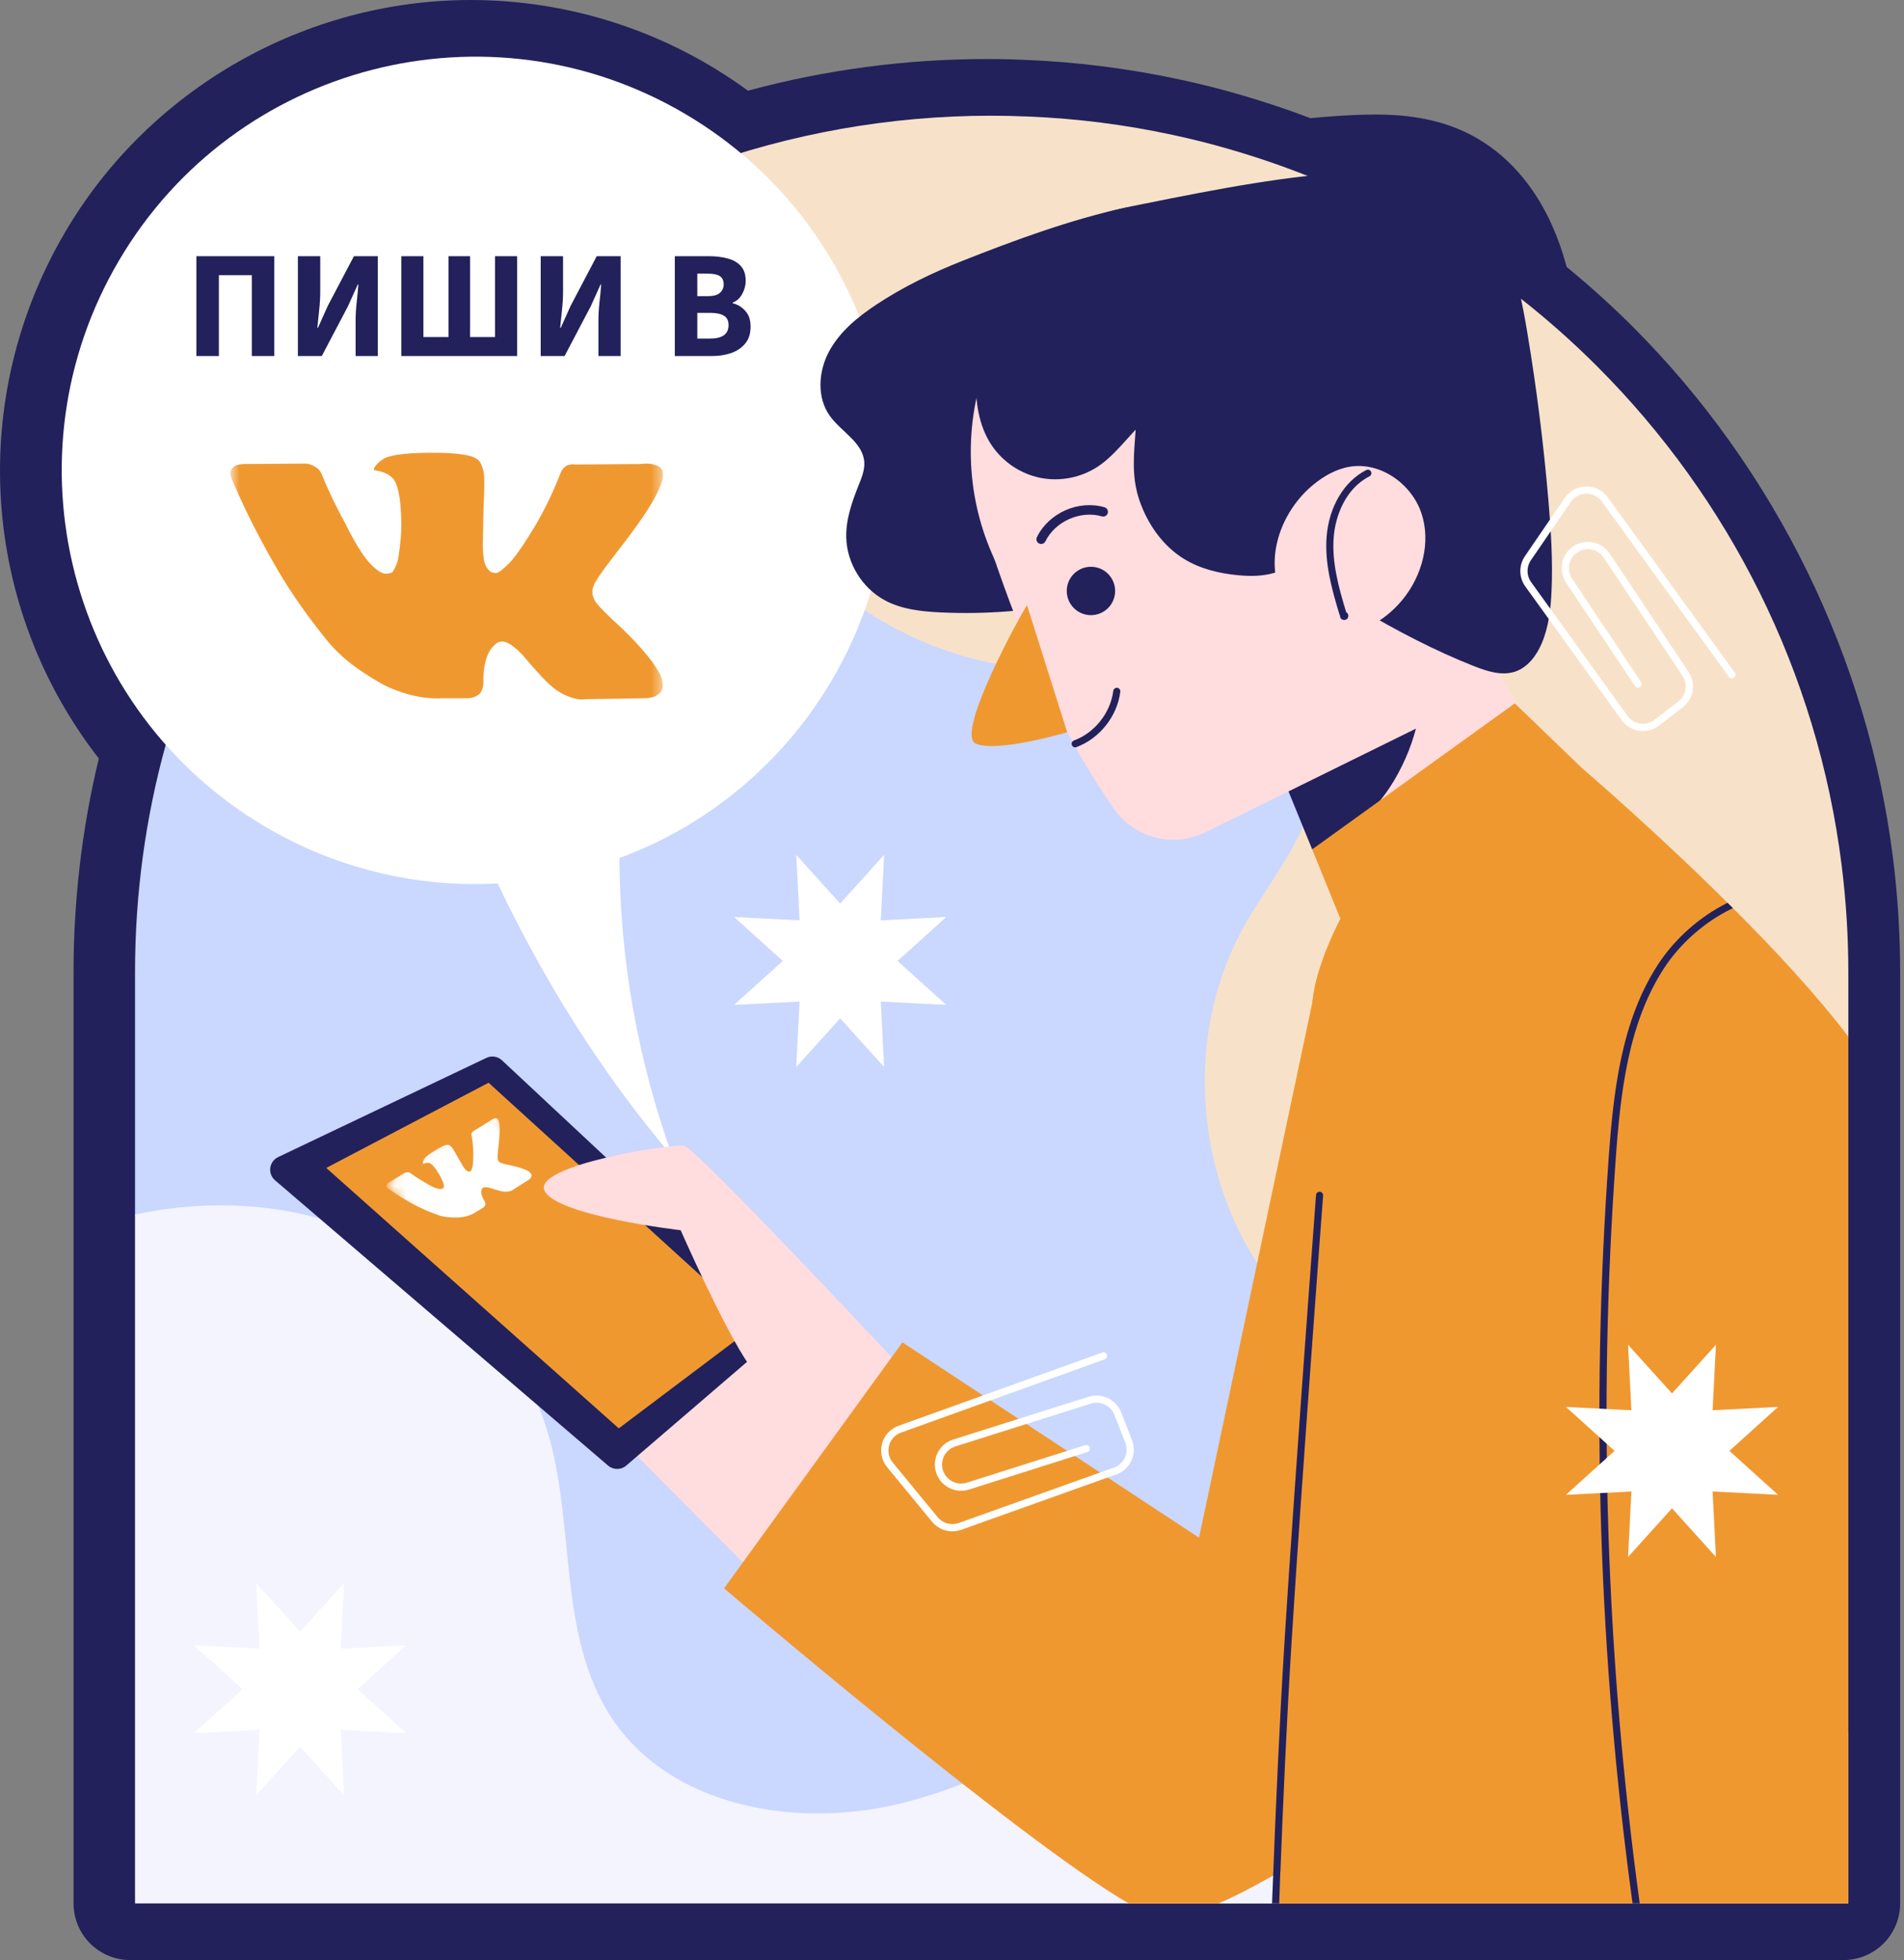 <svg width="171" height="176" viewBox="0 0 171 176" fill="none" xmlns="http://www.w3.org/2000/svg">
<rect x="0" y="0" width="171" height="176" fill="#808080" stroke="none"/>
<g clip-path="url(#clip0_30025_15250)">
<path d="M11.694 176C10.344 176 9.05 175.464 8.095 174.509C7.141 173.555 6.605 172.261 6.605 170.911V87.326C6.605 80.803 7.368 74.351 8.875 68.11C-1.705 54.49 -2.981 35.813 5.885 20.782C13.444 7.962 27.396 0 42.295 0C51.242 0.008 59.955 2.86 67.176 8.143C74.171 6.254 81.385 5.299 88.63 5.301C89.823 5.301 91.018 5.328 92.183 5.383C96.767 5.567 101.421 6.16 105.986 7.145C107.802 7.533 109.604 7.987 111.387 8.507C113.517 9.122 115.621 9.824 117.694 10.61C118.981 10.484 120.271 10.39 121.563 10.331C122.199 10.301 122.835 10.286 123.472 10.284C125.677 10.284 128.97 10.474 132.114 12.116C135.247 13.751 137.775 16.583 139.424 20.305C139.924 21.435 140.342 22.628 140.707 23.975C142.768 25.66 144.744 27.445 146.63 29.324C159.484 42.187 167.791 59.161 170.021 77.124C170.442 80.5 170.654 83.934 170.654 87.326V170.911C170.654 172.261 170.118 173.555 169.164 174.509C168.21 175.463 166.915 176 165.566 176H11.694Z" fill="#22215B"/>
<path d="M158.566 86.442L157.852 161.99L114.887 170.912H101.369L24.08 161.454L12.127 109.054V87.326C12.127 80.261 13.077 73.409 14.874 66.913C15.884 63.198 19.858 61.683 21.401 58.223C26.786 46.079 36.765 38.403 47.298 30.541C54.066 25.486 58.897 22.624 67.123 20.003C74.484 17.663 80.235 14.467 88.376 14.467C89.487 14.467 90.489 15.13 91.591 15.181C96.018 15.359 98.994 14.631 103.2 15.538C104.905 15.903 106.904 17.555 108.558 18.038C111.001 18.742 112.468 20.32 114.809 21.253C124.596 25.154 133.209 28.758 140.528 36.077C152.324 47.882 156.225 60.637 158.388 78.048C158.778 81.186 158.566 83.203 158.566 86.442Z" fill="#CAD7FF"/>
<path d="M166.001 87.326V93.051L160.352 118.769C158.647 119.719 162.515 125.489 160.675 126.142C155.349 128.033 149.625 128.635 143.977 128.44C133.698 128.093 123.08 124.862 116.016 117.398C107.586 108.502 105.737 94.034 111.656 83.306C113.327 80.278 115.532 77.548 116.949 74.393C118.365 71.238 118.874 67.396 117.101 64.428C115.846 62.325 113.599 60.96 111.249 60.247C105.856 58.627 100.072 60.111 94.441 60.077C80.151 59.993 66.836 48.942 63.537 35.034C61.782 27.647 62.917 20.583 65.708 13.994C74.323 11.261 83.351 10.067 92.38 10.465C96.742 10.643 101.08 11.196 105.347 12.119C107.051 12.484 108.739 12.908 110.393 13.391C112.826 14.093 115.223 14.914 117.576 15.851C127.276 19.724 136.085 25.533 143.467 32.923C155.264 44.728 163.244 60.341 165.407 77.752C165.802 80.928 166.001 84.125 166.001 87.326Z" fill="#F7E2C9"/>
<path d="M61.564 10.245C79.234 20.668 85.108 43.44 74.686 61.11C70.363 68.462 63.631 74.094 55.63 77.052C55.679 86.198 57.295 95.267 60.408 103.867C54.124 96.504 48.881 88.132 44.697 79.327C37.387 79.734 30.121 77.96 23.82 74.232C6.153 63.808 0.278 41.036 10.701 23.367C21.122 5.697 43.895 -0.177 61.564 10.245Z" fill="white"/>
<path d="M166.001 155.57V170.912H12.127V109.054C16.477 108.129 20.955 107.951 25.357 108.672C36.042 110.428 45.923 118.001 49.111 128.347C51.741 136.862 50.019 146.759 54.903 154.205C60.187 162.262 71.517 164.237 80.88 161.939C90.243 159.641 98.376 154.035 106.949 149.608C115.99 144.944 125.887 141.509 136.055 141.407C146.232 141.314 156.731 144.893 163.541 152.449C164.431 153.432 165.253 154.475 166.001 155.57Z" fill="#F4F4FF"/>
<path d="M47.164 120.642L67.517 141.104L80.293 124.215L64.486 109.815L47.164 120.642Z" fill="#FFDCDE"/>
<path d="M24.702 105.982L54.612 131.599C55.082 132.001 55.774 132.001 56.243 131.598L69.667 120.074C69.801 119.959 69.909 119.818 69.985 119.658C70.06 119.499 70.101 119.326 70.105 119.15C70.109 118.973 70.075 118.798 70.007 118.636C69.938 118.474 69.836 118.327 69.707 118.207L45.08 95.205C44.896 95.033 44.665 94.921 44.416 94.882C44.167 94.843 43.913 94.881 43.685 94.989L24.978 103.898C24.79 103.988 24.627 104.123 24.504 104.292C24.381 104.461 24.302 104.658 24.275 104.865C24.247 105.072 24.272 105.283 24.346 105.478C24.421 105.673 24.544 105.846 24.702 105.982Z" fill="#22215B"/>
<path d="M29.3 104.871L55.572 128.256L67.842 119.018L43.88 97.221L29.3 104.871Z" fill="#F09830"/>
<path d="M80.112 121.905C80.112 121.905 62.538 103.103 61.455 102.886C60.372 102.67 47.922 104.619 48.896 106.892C49.87 109.166 61.13 110.465 61.13 110.465C61.13 110.465 65.135 119.559 67.3 122.59C69.466 125.622 76.602 133.769 76.602 133.769L80.112 121.905ZM139.295 68.202C139.295 68.202 137.565 78.022 129.771 80.474C121.977 82.933 120.383 82.5 120.383 82.5L117.847 76.267L118.177 64.997L112.445 63.012L130.491 53.623L139.295 68.202Z" fill="#FFDCDE"/>
<path d="M124.801 70.73C123.046 73.375 120.663 75.063 117.847 76.267L114.04 66.938C118.543 64.589 123.521 61.808 127.719 59.255C128.05 63.298 127.023 67.336 124.801 70.729V70.73ZM78.717 27.343C77.032 28.458 75.409 29.783 74.455 31.565C73.501 33.345 73.345 35.67 74.511 37.32C75.531 38.762 77.488 39.712 77.619 41.472C77.673 42.188 77.389 42.882 77.123 43.549C76.516 45.065 75.957 46.649 76.003 48.282C76.067 50.587 77.439 52.812 79.47 53.904C80.99 54.721 82.763 54.91 84.486 54.991C88.584 55.183 92.706 54.851 96.72 54.004C98.839 53.556 100.969 52.948 102.764 51.737C104.844 50.334 106.349 48.191 107.314 45.876C108.28 43.56 108.739 41.065 109.045 38.574C109.491 34.944 109.619 31.217 108.74 27.666C107.991 24.643 105.056 17.785 101.04 18.655C96.171 19.709 91.076 21.585 86.447 23.417C83.756 24.482 81.134 25.744 78.717 27.343Z" fill="#22215B"/>
<path d="M126.244 56.741C135.179 47.806 135.179 33.319 126.244 24.384C117.309 15.449 102.822 15.449 93.887 24.384C84.952 33.319 84.952 47.806 93.887 56.741C102.822 65.676 117.309 65.676 126.244 56.741Z" fill="#FFDCDE"/>
<path d="M87.764 45.398C87.764 45.398 91.229 57.234 95.848 65.752C97.439 68.686 98.859 70.934 100.037 72.622C101.883 75.267 105.391 76.15 108.285 74.725L132.658 62.72L130.059 37.892L87.764 45.398Z" fill="#FFDCDE"/>
<path d="M122.223 54.727C123.523 53.921 124.743 52.947 125.634 51.704C126.525 50.461 127.068 48.927 126.932 47.404C126.795 45.881 125.914 44.394 124.539 43.726C123.164 43.058 120.968 43.216 120.33 44.606C119.039 47.418 117.429 50.522 114.471 51.429C113.428 51.749 112.313 51.752 111.227 51.653C109.507 51.497 107.779 51.08 106.311 50.17C104.403 48.988 103.05 47.031 102.327 44.906C101.604 42.781 101.835 40.814 101.995 38.576L101.073 39.589C100.316 40.421 99.548 41.262 98.612 41.886C97.083 42.894 95.219 43.26 93.422 42.906C91.628 42.533 90.053 41.47 89.037 39.945C87.874 38.182 87.582 35.976 87.655 33.865C87.715 32.115 88.007 30.373 88.519 28.698C89.874 24.267 94.037 20.847 98.425 19.358C99.838 18.88 101.305 18.585 102.768 18.293C109.204 17.005 115.671 15.712 122.229 15.415C124.944 15.293 127.784 15.369 130.193 16.627C132.488 17.825 134.157 20 135.206 22.367C136.255 24.734 136.742 27.306 137.168 29.86C138.005 34.871 138.639 39.914 139.068 44.977C139.296 47.664 139.466 50.363 139.346 53.057C139.274 54.664 139.092 56.293 138.463 57.773C137.994 58.874 137.207 59.926 136.072 60.306C134.862 60.71 133.546 60.272 132.359 59.806C128.916 58.45 125.401 56.62 122.223 54.727Z" fill="#22215B"/>
<path d="M92.238 54.348C91.805 54.925 85.743 65.896 87.619 66.762C89.496 67.628 95.847 65.752 95.847 65.752L92.238 54.348Z" fill="#F09830"/>
<path d="M99.739 51.792C100.077 52.259 100.215 52.841 100.123 53.41C100.031 53.979 99.718 54.488 99.25 54.825C98.783 55.162 98.201 55.3 97.633 55.209C97.064 55.117 96.555 54.803 96.218 54.336C95.88 53.869 95.742 53.287 95.834 52.718C95.925 52.149 96.239 51.64 96.707 51.303C97.174 50.966 97.755 50.828 98.324 50.919C98.893 51.011 99.402 51.325 99.739 51.792ZM99.435 46.192C99.386 46.268 99.313 46.325 99.228 46.357C99.143 46.388 99.05 46.391 98.963 46.366C97.043 45.806 94.772 46.81 93.888 48.606C93.838 48.707 93.75 48.784 93.644 48.821C93.537 48.857 93.421 48.85 93.319 48.8C93.218 48.75 93.141 48.663 93.105 48.556C93.068 48.45 93.076 48.333 93.125 48.232C94.2 46.049 96.865 44.87 99.2 45.551C99.264 45.57 99.323 45.603 99.371 45.649C99.419 45.694 99.456 45.75 99.479 45.812C99.502 45.875 99.51 45.941 99.502 46.007C99.495 46.073 99.472 46.137 99.435 46.192ZM96.556 67.108C96.483 67.107 96.412 67.08 96.356 67.032C96.299 66.984 96.262 66.918 96.249 66.845C96.236 66.772 96.248 66.698 96.284 66.633C96.32 66.569 96.378 66.519 96.446 66.492C98.317 65.802 99.74 64.008 99.985 62.029C99.998 61.947 100.041 61.873 100.108 61.823C100.174 61.773 100.257 61.75 100.339 61.76C100.421 61.77 100.496 61.812 100.548 61.877C100.6 61.942 100.625 62.024 100.616 62.107C100.343 64.317 98.756 66.319 96.666 67.087C96.631 67.101 96.594 67.108 96.556 67.108Z" fill="#22215B"/>
<path d="M114.922 53.04C113.669 49.726 115.194 45.804 117.922 43.544C118.885 42.746 120.013 42.104 121.248 41.904C123.976 41.464 126.756 43.434 127.648 46.05C128.539 48.665 127.734 51.67 125.991 53.814C124.635 55.482 122.691 56.717 120.561 56.996C118.43 57.276 116.137 56.519 114.759 54.871" fill="#FFDCDE"/>
<path d="M120.728 55.67C120.65 55.671 120.574 55.65 120.508 55.61C120.454 55.576 120.41 55.528 120.383 55.471C120.355 55.413 120.344 55.349 120.351 55.286C120.327 55.25 120.308 55.211 120.296 55.169C119.588 52.842 118.968 50.559 119.144 48.213C119.346 45.519 120.71 43.217 122.705 42.206C122.742 42.187 122.782 42.175 122.824 42.172C122.865 42.168 122.907 42.173 122.947 42.186C122.987 42.199 123.024 42.22 123.055 42.247C123.087 42.274 123.113 42.308 123.132 42.345C123.15 42.382 123.162 42.423 123.165 42.465C123.168 42.506 123.163 42.548 123.15 42.588C123.137 42.627 123.117 42.664 123.089 42.696C123.062 42.727 123.029 42.753 122.992 42.772C120.845 43.862 119.924 46.322 119.779 48.26C119.611 50.497 120.215 52.717 120.905 54.983C120.953 54.993 121.048 55.075 121.087 55.218C121.101 55.287 121.096 55.358 121.074 55.425C121.051 55.491 121.011 55.55 120.958 55.596C120.891 55.645 120.81 55.671 120.728 55.67Z" fill="#22215B"/>
<path d="M166.001 93.084V170.912H114.625C114.659 170.089 114.701 169.173 114.743 168.181V168.172C115.091 160.345 115.651 147.641 116.21 134.759C116.21 134.716 116.219 134.665 116.219 134.623C117.101 113.76 117.974 92.499 117.864 90.871C117.844 90.554 117.85 90.237 117.881 89.921V89.896C118.144 86.682 120.383 82.501 120.383 82.501L117.847 76.267L136.046 63.157L142.11 68.999C142.11 68.999 148.47 74.427 155.153 81.067C155.315 81.22 155.476 81.381 155.637 81.542C159.394 85.29 163.202 89.387 166.001 93.084Z" fill="#F09830"/>
<path d="M136.912 152.576C136.912 152.576 124.869 162.278 114.998 168.028H114.989C114.913 168.088 114.828 168.13 114.743 168.172V168.181C114.616 168.257 114.48 168.334 114.345 168.41C112.606 169.402 110.944 170.267 109.443 170.912H101.369C91.599 165.272 65.029 142.62 65.029 142.62L81.049 120.536L107.687 138.074L117.881 89.921V89.895L118.297 87.945L136.912 152.576Z" fill="#F09830"/>
<path d="M118.83 107.349C118.805 107.612 116.871 133.486 116.014 147.183C115.548 154.621 115.209 162.423 114.997 168.029H114.988C114.954 169.072 114.92 170.039 114.886 170.912H114.242C114.276 170.149 114.309 169.309 114.343 168.41C114.556 162.779 114.903 154.773 115.378 147.149C115.598 143.613 115.895 139.271 116.209 134.759C116.209 134.716 116.218 134.665 116.218 134.623C117.117 121.698 118.177 107.493 118.194 107.298C118.202 107.129 118.363 107.001 118.533 107.01C118.575 107.012 118.616 107.023 118.654 107.041C118.691 107.06 118.725 107.086 118.753 107.117C118.78 107.149 118.801 107.185 118.815 107.225C118.828 107.265 118.833 107.307 118.83 107.349ZM155.636 81.542C153.126 82.738 150.904 84.705 149.445 86.944C146.222 91.897 145.536 98.114 145.111 104.05C143.513 126.351 144.235 148.759 147.265 170.911H146.621C143.588 148.744 142.869 126.322 144.475 104.007C144.908 97.986 145.603 91.677 148.911 86.597C150.395 84.323 152.617 82.322 155.152 81.067C155.314 81.22 155.475 81.381 155.636 81.542Z" fill="#22215B"/>
<path d="M150.164 125.121L154.11 120.75L153.81 126.631L159.691 126.331L155.32 130.277L159.691 134.224L153.81 133.923L154.11 139.805L150.164 135.433L146.218 139.805L146.518 133.923L140.637 134.224L145.008 130.277L140.637 126.331L146.518 126.631L146.218 120.75L150.164 125.121ZM26.954 146.522L30.9 142.151L30.6 148.033L36.481 147.732L32.11 151.679L36.481 155.625L30.599 155.324L30.899 161.206L26.954 156.835L23.007 161.206L23.307 155.324L17.427 155.625L21.797 151.679L17.427 147.732L23.307 148.033L23.007 142.151L26.954 146.522ZM75.456 81.13L79.403 76.76L79.103 82.64L84.983 82.34L80.613 86.287L84.983 90.233L79.103 89.933L79.403 95.814L75.456 91.443L71.51 95.814L71.81 89.933L65.929 90.233L70.3 86.287L65.929 82.34L71.811 82.64L71.511 76.76L75.456 81.13ZM155.826 60.751C155.799 60.799 155.761 60.839 155.715 60.868C155.669 60.897 155.616 60.914 155.562 60.917C155.507 60.921 155.453 60.91 155.404 60.887C155.354 60.864 155.312 60.828 155.28 60.784L143.865 45.033C143.705 44.81 143.494 44.629 143.249 44.507C143.004 44.384 142.733 44.322 142.459 44.328C142.185 44.33 141.916 44.399 141.675 44.528C141.433 44.657 141.227 44.843 141.074 45.07L137.487 50.312C137.288 50.602 137.184 50.946 137.189 51.297C137.193 51.648 137.306 51.989 137.512 52.274L146.172 64.282C146.305 64.468 146.474 64.625 146.67 64.744C146.866 64.862 147.083 64.94 147.31 64.972C147.536 65.006 147.766 64.994 147.988 64.936C148.209 64.878 148.416 64.776 148.597 64.636L150.732 62.993C151.074 62.728 151.303 62.344 151.374 61.917C151.444 61.491 151.35 61.053 151.111 60.693L144.032 50.07C143.732 49.62 143.251 49.343 142.711 49.312C142.447 49.296 142.182 49.341 141.939 49.446C141.696 49.55 141.48 49.709 141.31 49.912C141.071 50.195 140.93 50.548 140.909 50.918C140.888 51.288 140.987 51.655 141.192 51.964L147.386 61.239C147.409 61.274 147.426 61.314 147.434 61.356C147.442 61.398 147.442 61.441 147.434 61.483C147.426 61.524 147.409 61.564 147.385 61.599C147.362 61.635 147.331 61.665 147.296 61.689C147.26 61.713 147.221 61.729 147.179 61.737C147.137 61.746 147.094 61.745 147.052 61.737C147.01 61.729 146.971 61.712 146.935 61.689C146.9 61.665 146.869 61.634 146.846 61.599L140.652 52.325C140.368 51.898 140.231 51.392 140.26 50.88C140.29 50.369 140.484 49.881 140.815 49.49C141.05 49.211 141.348 48.99 141.684 48.847C142.019 48.703 142.384 48.64 142.749 48.663C143.494 48.707 144.159 49.088 144.573 49.709L151.652 60.334C151.981 60.832 152.11 61.435 152.013 62.024C151.915 62.612 151.599 63.142 151.128 63.508L148.994 65.151C148.744 65.344 148.458 65.485 148.152 65.565C147.847 65.645 147.528 65.662 147.216 65.615C146.903 65.57 146.603 65.463 146.333 65.299C146.063 65.135 145.829 64.919 145.645 64.662L136.985 52.654C136.702 52.26 136.547 51.789 136.541 51.304C136.535 50.819 136.679 50.344 136.952 49.944L140.538 44.704C140.749 44.39 141.034 44.133 141.367 43.954C141.701 43.776 142.073 43.681 142.451 43.678C142.829 43.67 143.203 43.755 143.541 43.925C143.879 44.095 144.171 44.344 144.391 44.652L155.806 60.403C155.883 60.508 155.886 60.644 155.826 60.751ZM99.344 121.52C99.382 121.559 99.41 121.606 99.426 121.659C99.441 121.711 99.443 121.767 99.431 121.82C99.419 121.873 99.393 121.923 99.357 121.964C99.321 122.004 99.275 122.036 99.224 122.054L80.919 128.638C80.389 128.828 79.999 129.249 79.851 129.792C79.701 130.334 79.821 130.895 80.179 131.329L84.215 136.232C84.438 136.503 84.739 136.699 85.078 136.792C85.416 136.885 85.775 136.872 86.106 136.754L100.049 131.775C100.265 131.699 100.463 131.58 100.631 131.425C100.8 131.271 100.935 131.083 101.029 130.875C101.222 130.45 101.235 129.978 101.064 129.544L100.08 127.037C99.921 126.635 99.615 126.308 99.225 126.122C98.835 125.936 98.389 125.905 97.977 126.034L85.803 129.878C85.55 129.956 85.319 130.093 85.129 130.277C84.939 130.46 84.794 130.686 84.707 130.936C84.527 131.446 84.595 131.997 84.893 132.448C85.098 132.757 85.399 132.991 85.749 133.114C86.098 133.238 86.479 133.244 86.833 133.133L97.464 129.763C97.546 129.737 97.635 129.745 97.711 129.784C97.788 129.824 97.845 129.892 97.871 129.974C97.897 130.057 97.89 130.146 97.85 130.222C97.81 130.298 97.742 130.356 97.66 130.382L87.029 133.752C86.54 133.906 86.015 133.897 85.532 133.726C85.05 133.556 84.635 133.233 84.352 132.807C84.149 132.503 84.02 132.156 83.975 131.794C83.93 131.432 83.972 131.064 84.095 130.72C84.344 130.016 84.895 129.483 85.607 129.259L97.781 125.414C98.35 125.236 98.966 125.28 99.504 125.537C100.043 125.794 100.464 126.245 100.684 126.8L101.668 129.307C101.784 129.6 101.84 129.915 101.832 130.23C101.824 130.546 101.752 130.857 101.62 131.144C101.49 131.432 101.303 131.691 101.07 131.904C100.838 132.118 100.565 132.283 100.267 132.388L86.325 137.366C85.868 137.528 85.372 137.546 84.905 137.417C84.438 137.288 84.022 137.018 83.713 136.645L79.676 131.742C79.434 131.452 79.266 131.107 79.187 130.737C79.108 130.367 79.12 129.984 79.223 129.62C79.429 128.87 79.966 128.29 80.698 128.027L99.002 121.444C99.06 121.423 99.123 121.418 99.184 121.432C99.245 121.445 99.3 121.476 99.344 121.52Z" fill="white"/>
<mask id="mask0_30025_15250" style="mask-type:luminance" maskUnits="userSpaceOnUse" x="20" y="32" width="40" height="40">
<path d="M20.703 32.312H59.547V71.156H20.703V32.312Z" fill="white"/>
</mask>
<g mask="url(#mask0_30025_15250)">
<path d="M59.341 60.668C59.302 60.581 59.258 60.497 59.209 60.415C58.535 59.202 57.247 57.712 55.346 55.945L55.306 55.905L55.286 55.885L55.266 55.865H55.246C54.383 55.042 53.836 54.489 53.607 54.206C53.189 53.666 53.095 53.121 53.324 52.568C53.486 52.15 54.093 51.268 55.144 49.918C55.697 49.204 56.135 48.631 56.459 48.2C58.791 45.098 59.803 43.117 59.492 42.254L59.372 42.052C59.291 41.931 59.082 41.819 58.745 41.718C58.408 41.618 57.976 41.6 57.451 41.668L51.626 41.708C51.532 41.675 51.396 41.678 51.221 41.718L50.958 41.779L50.857 41.829L50.777 41.891C50.691 41.948 50.616 42.02 50.554 42.103C50.474 42.203 50.406 42.322 50.352 42.457C49.748 44.026 49.024 45.548 48.188 47.007C47.689 47.843 47.231 48.567 46.812 49.181C46.395 49.795 46.044 50.246 45.762 50.536C45.478 50.826 45.222 51.058 44.992 51.234C44.763 51.409 44.588 51.484 44.467 51.456C44.352 51.431 44.237 51.404 44.123 51.376C43.932 51.252 43.775 51.081 43.668 50.88C43.542 50.634 43.463 50.366 43.435 50.091C43.399 49.819 43.376 49.545 43.365 49.271C43.358 49.043 43.361 48.719 43.375 48.301C43.389 47.883 43.395 47.6 43.395 47.451C43.395 46.939 43.405 46.383 43.425 45.783C43.445 45.183 43.462 44.708 43.475 44.358C43.489 44.007 43.495 43.636 43.495 43.245C43.495 42.854 43.472 42.547 43.425 42.325C43.378 42.102 43.307 41.885 43.213 41.677C43.127 41.478 42.982 41.309 42.799 41.192C42.589 41.066 42.36 40.974 42.121 40.919C41.406 40.757 40.496 40.669 39.391 40.656C36.883 40.629 35.271 40.791 34.557 41.142C34.274 41.29 34.017 41.492 33.788 41.748C33.546 42.045 33.512 42.207 33.688 42.234C34.496 42.354 35.069 42.644 35.406 43.104L35.528 43.346C35.622 43.521 35.717 43.832 35.811 44.276C35.905 44.721 35.966 45.213 35.993 45.752C36.06 46.737 36.06 47.58 35.993 48.281C35.944 48.829 35.88 49.375 35.801 49.919C35.74 50.309 35.649 50.627 35.528 50.869C35.457 51.022 35.375 51.171 35.285 51.314C35.259 51.354 35.224 51.389 35.184 51.415C35.01 51.482 34.825 51.517 34.638 51.517C34.448 51.517 34.22 51.422 33.95 51.233C33.64 51.008 33.358 50.747 33.11 50.455C32.821 50.125 32.494 49.662 32.13 49.069C31.718 48.387 31.34 47.685 30.997 46.966L30.674 46.379C30.387 45.835 30.111 45.285 29.844 44.731C29.494 44.01 29.184 43.311 28.914 42.638C28.823 42.377 28.654 42.151 28.429 41.99L28.328 41.93C28.228 41.858 28.119 41.801 28.004 41.758C27.855 41.697 27.699 41.652 27.539 41.626L21.998 41.666C21.431 41.666 21.048 41.795 20.845 42.051L20.764 42.172C20.724 42.24 20.704 42.348 20.704 42.496C20.704 42.644 20.744 42.826 20.824 43.042C21.62 44.915 22.501 46.751 23.464 48.543C24.414 50.309 25.24 51.733 25.941 52.81C26.618 53.854 27.333 54.873 28.085 55.864C28.813 56.821 29.295 57.434 29.531 57.704C29.767 57.974 29.952 58.176 30.087 58.311L30.593 58.796C30.916 59.12 31.392 59.508 32.019 59.959C32.646 60.411 33.339 60.856 34.102 61.294C34.864 61.732 35.75 62.09 36.762 62.366C37.721 62.636 38.718 62.749 39.714 62.7H42.04C42.512 62.66 42.869 62.511 43.112 62.255L43.192 62.154C43.246 62.074 43.297 61.948 43.344 61.78C43.391 61.611 43.414 61.426 43.414 61.224C43.401 60.644 43.445 60.122 43.546 59.657C43.646 59.192 43.762 58.841 43.89 58.605C44.019 58.369 44.163 58.17 44.325 58.009C44.486 57.847 44.602 57.749 44.669 57.715C44.736 57.681 44.789 57.658 44.83 57.645C45.154 57.537 45.535 57.641 45.973 57.958C46.412 58.275 46.823 58.666 47.207 59.131C47.592 59.597 48.053 60.119 48.592 60.699C49.132 61.279 49.604 61.709 50.008 61.993L50.412 62.236C50.682 62.398 51.033 62.546 51.465 62.681C51.895 62.815 52.273 62.849 52.597 62.781L57.774 62.701C58.286 62.701 58.684 62.616 58.967 62.448C59.25 62.279 59.419 62.094 59.473 61.892C59.527 61.69 59.53 61.46 59.483 61.204C59.455 61.021 59.408 60.841 59.341 60.668Z" fill="#F09830"/>
</g>
<mask id="mask1_30025_15250" style="mask-type:luminance" maskUnits="userSpaceOnUse" x="34" y="98" width="17" height="18">
<path d="M34.453 105.911L43.879 99L50.79 108.425L41.364 115.337L34.453 105.911Z" fill="white"/>
</mask>
<g mask="url(#mask1_30025_15250)">
<path d="M47.514 105.203C47.49 105.187 47.465 105.172 47.44 105.159C47.077 104.953 46.512 104.772 45.747 104.617L45.73 104.613L45.722 104.611L45.714 104.609L45.709 104.612C45.479 104.567 45.252 104.511 45.028 104.443C44.836 104.37 44.726 104.245 44.698 104.067C44.674 103.934 44.691 103.612 44.75 103.101C44.78 102.831 44.803 102.615 44.818 102.453C44.931 101.291 44.879 100.624 44.664 100.451L44.602 100.418C44.562 100.399 44.491 100.404 44.389 100.43C44.264 100.47 44.148 100.535 44.049 100.621L42.559 101.544C42.52 101.557 42.485 101.58 42.457 101.61L42.399 101.667L42.38 101.696L42.37 101.724C42.357 101.752 42.349 101.783 42.346 101.814C42.341 101.855 42.342 101.896 42.349 101.936C42.442 102.455 42.495 102.957 42.507 103.444C42.51 103.737 42.507 103.995 42.495 104.218C42.484 104.441 42.465 104.612 42.437 104.731C42.415 104.833 42.385 104.933 42.349 105.031C42.319 105.112 42.285 105.158 42.249 105.17C42.216 105.181 42.182 105.192 42.149 105.203C42.08 105.201 42.013 105.183 41.954 105.148C41.883 105.105 41.821 105.048 41.77 104.982C41.657 104.842 41.558 104.691 41.474 104.531C41.432 104.457 41.39 104.383 41.346 104.31C41.266 104.179 41.181 104.034 41.092 103.877L40.882 103.503C40.827 103.406 40.771 103.309 40.712 103.214C40.665 103.134 40.611 103.059 40.55 102.989C40.503 102.939 40.451 102.894 40.394 102.856C40.34 102.818 40.277 102.797 40.211 102.796C40.138 102.797 40.065 102.809 39.995 102.832C39.736 102.927 39.487 103.048 39.252 103.193C38.604 103.58 38.216 103.874 38.087 104.076C38.037 104.161 38.002 104.255 37.985 104.352C37.969 104.466 37.985 104.513 38.035 104.493C38.262 104.397 38.455 104.382 38.613 104.446L38.682 104.49C38.734 104.52 38.807 104.585 38.901 104.684C38.995 104.784 39.087 104.9 39.179 105.035C39.351 105.277 39.483 105.493 39.575 105.684C39.668 105.874 39.737 106.025 39.783 106.135C39.845 106.273 39.874 106.423 39.869 106.574C39.869 106.588 39.865 106.603 39.859 106.616C39.825 106.66 39.783 106.698 39.735 106.727C39.686 106.757 39.613 106.769 39.514 106.762C39.399 106.753 39.286 106.73 39.176 106.694C39.014 106.64 38.858 106.572 38.707 106.492C38.495 106.382 38.288 106.261 38.087 106.13L37.911 106.03C37.752 105.935 37.595 105.837 37.44 105.737C37.246 105.613 37.057 105.482 36.873 105.345C36.809 105.292 36.73 105.261 36.647 105.255H36.611C36.525 105.252 36.44 105.268 36.361 105.301L34.945 106.18C34.799 106.269 34.721 106.362 34.709 106.46L34.707 106.504C34.707 106.527 34.719 106.558 34.742 106.596C34.773 106.643 34.813 106.685 34.859 106.718C35.365 107.079 35.879 107.412 36.399 107.716C37.142 108.168 37.923 108.555 38.734 108.871C39.071 109.003 39.291 109.085 39.394 109.117C39.497 109.149 39.576 109.172 39.632 109.186L39.838 109.231C39.972 109.263 40.155 109.288 40.386 109.306C40.618 109.324 40.866 109.329 41.131 109.322C41.395 109.315 41.679 109.268 41.981 109.18C42.27 109.099 42.544 108.972 42.792 108.803L43.39 108.438C43.491 108.373 43.564 108.272 43.595 108.156L43.6 108.117C43.599 108.076 43.593 108.036 43.58 107.997C43.564 107.943 43.541 107.891 43.511 107.843C43.424 107.711 43.352 107.569 43.299 107.42C43.259 107.316 43.233 107.207 43.222 107.096C43.215 106.976 43.236 106.856 43.283 106.746C43.292 106.731 43.302 106.716 43.313 106.702C43.379 106.624 43.493 106.591 43.656 106.604C43.818 106.616 43.986 106.652 44.156 106.711C44.355 106.779 44.556 106.841 44.758 106.896C44.988 106.961 45.176 106.997 45.325 107.007L45.467 107.006C45.582 107.002 45.696 106.985 45.807 106.955C45.92 106.931 46.026 106.879 46.113 106.803L47.43 105.971C47.539 105.912 47.632 105.825 47.697 105.719C47.743 105.631 47.757 105.557 47.739 105.496C47.718 105.43 47.682 105.369 47.634 105.318C47.598 105.276 47.558 105.237 47.514 105.203Z" fill="white"/>
</g>
<path d="M17.637 31.969V23.004H24.635V31.969H22.615V24.709H19.658V31.969H17.637ZM26.754 31.969V23.004H28.762V26.166C28.762 26.698 28.73 27.257 28.665 27.844C28.601 28.43 28.546 28.962 28.5 29.439H28.555L29.435 27.472L31.787 23.004H33.932V31.969H31.938V28.792C31.938 28.261 31.97 27.711 32.034 27.142C32.098 26.574 32.149 26.042 32.185 25.547H32.13L31.25 27.5L28.9 31.969H26.754ZM36.046 31.969V23.004H38.026V30.264H40.281V23.004H42.22V30.264H44.461V23.004H46.441V31.969H36.046ZM48.56 31.969V23.004H50.568V26.166C50.568 26.698 50.536 27.257 50.472 27.844C50.408 28.43 50.352 28.962 50.307 29.439H50.362L51.242 27.472L53.593 23.004H55.738V31.969H53.745V28.792C53.745 28.261 53.777 27.711 53.841 27.142C53.905 26.574 53.955 26.042 53.992 25.547H53.937L53.057 27.5L50.706 31.969H48.56ZM60.605 31.969V23.004H63.672C64.295 23.004 64.854 23.072 65.349 23.21C65.844 23.338 66.239 23.563 66.532 23.884C66.825 24.204 66.972 24.654 66.972 25.231C66.972 25.625 66.866 26.015 66.656 26.4C66.454 26.776 66.17 27.032 65.803 27.17V27.225C66.261 27.345 66.642 27.578 66.944 27.926C67.256 28.266 67.412 28.733 67.412 29.329C67.412 29.943 67.256 30.442 66.944 30.827C66.633 31.212 66.216 31.501 65.693 31.694C65.126 31.884 64.531 31.977 63.933 31.969H60.605ZM62.627 26.592H63.575C64.07 26.592 64.428 26.496 64.648 26.304C64.76 26.21 64.85 26.092 64.909 25.959C64.969 25.825 64.997 25.68 64.992 25.534C64.992 25.185 64.877 24.938 64.648 24.791C64.418 24.645 64.066 24.571 63.589 24.571H62.627V26.592ZM62.627 30.402H63.768C64.878 30.402 65.432 29.998 65.432 29.192C65.432 28.797 65.294 28.517 65.019 28.352C64.744 28.178 64.327 28.092 63.768 28.092H62.627V30.402Z" fill="#22215B"/>
</g>
<defs>
<clipPath id="clip0_30025_15250">
<rect width="171" height="176" fill="white"/>
</clipPath>
</defs>
</svg>
